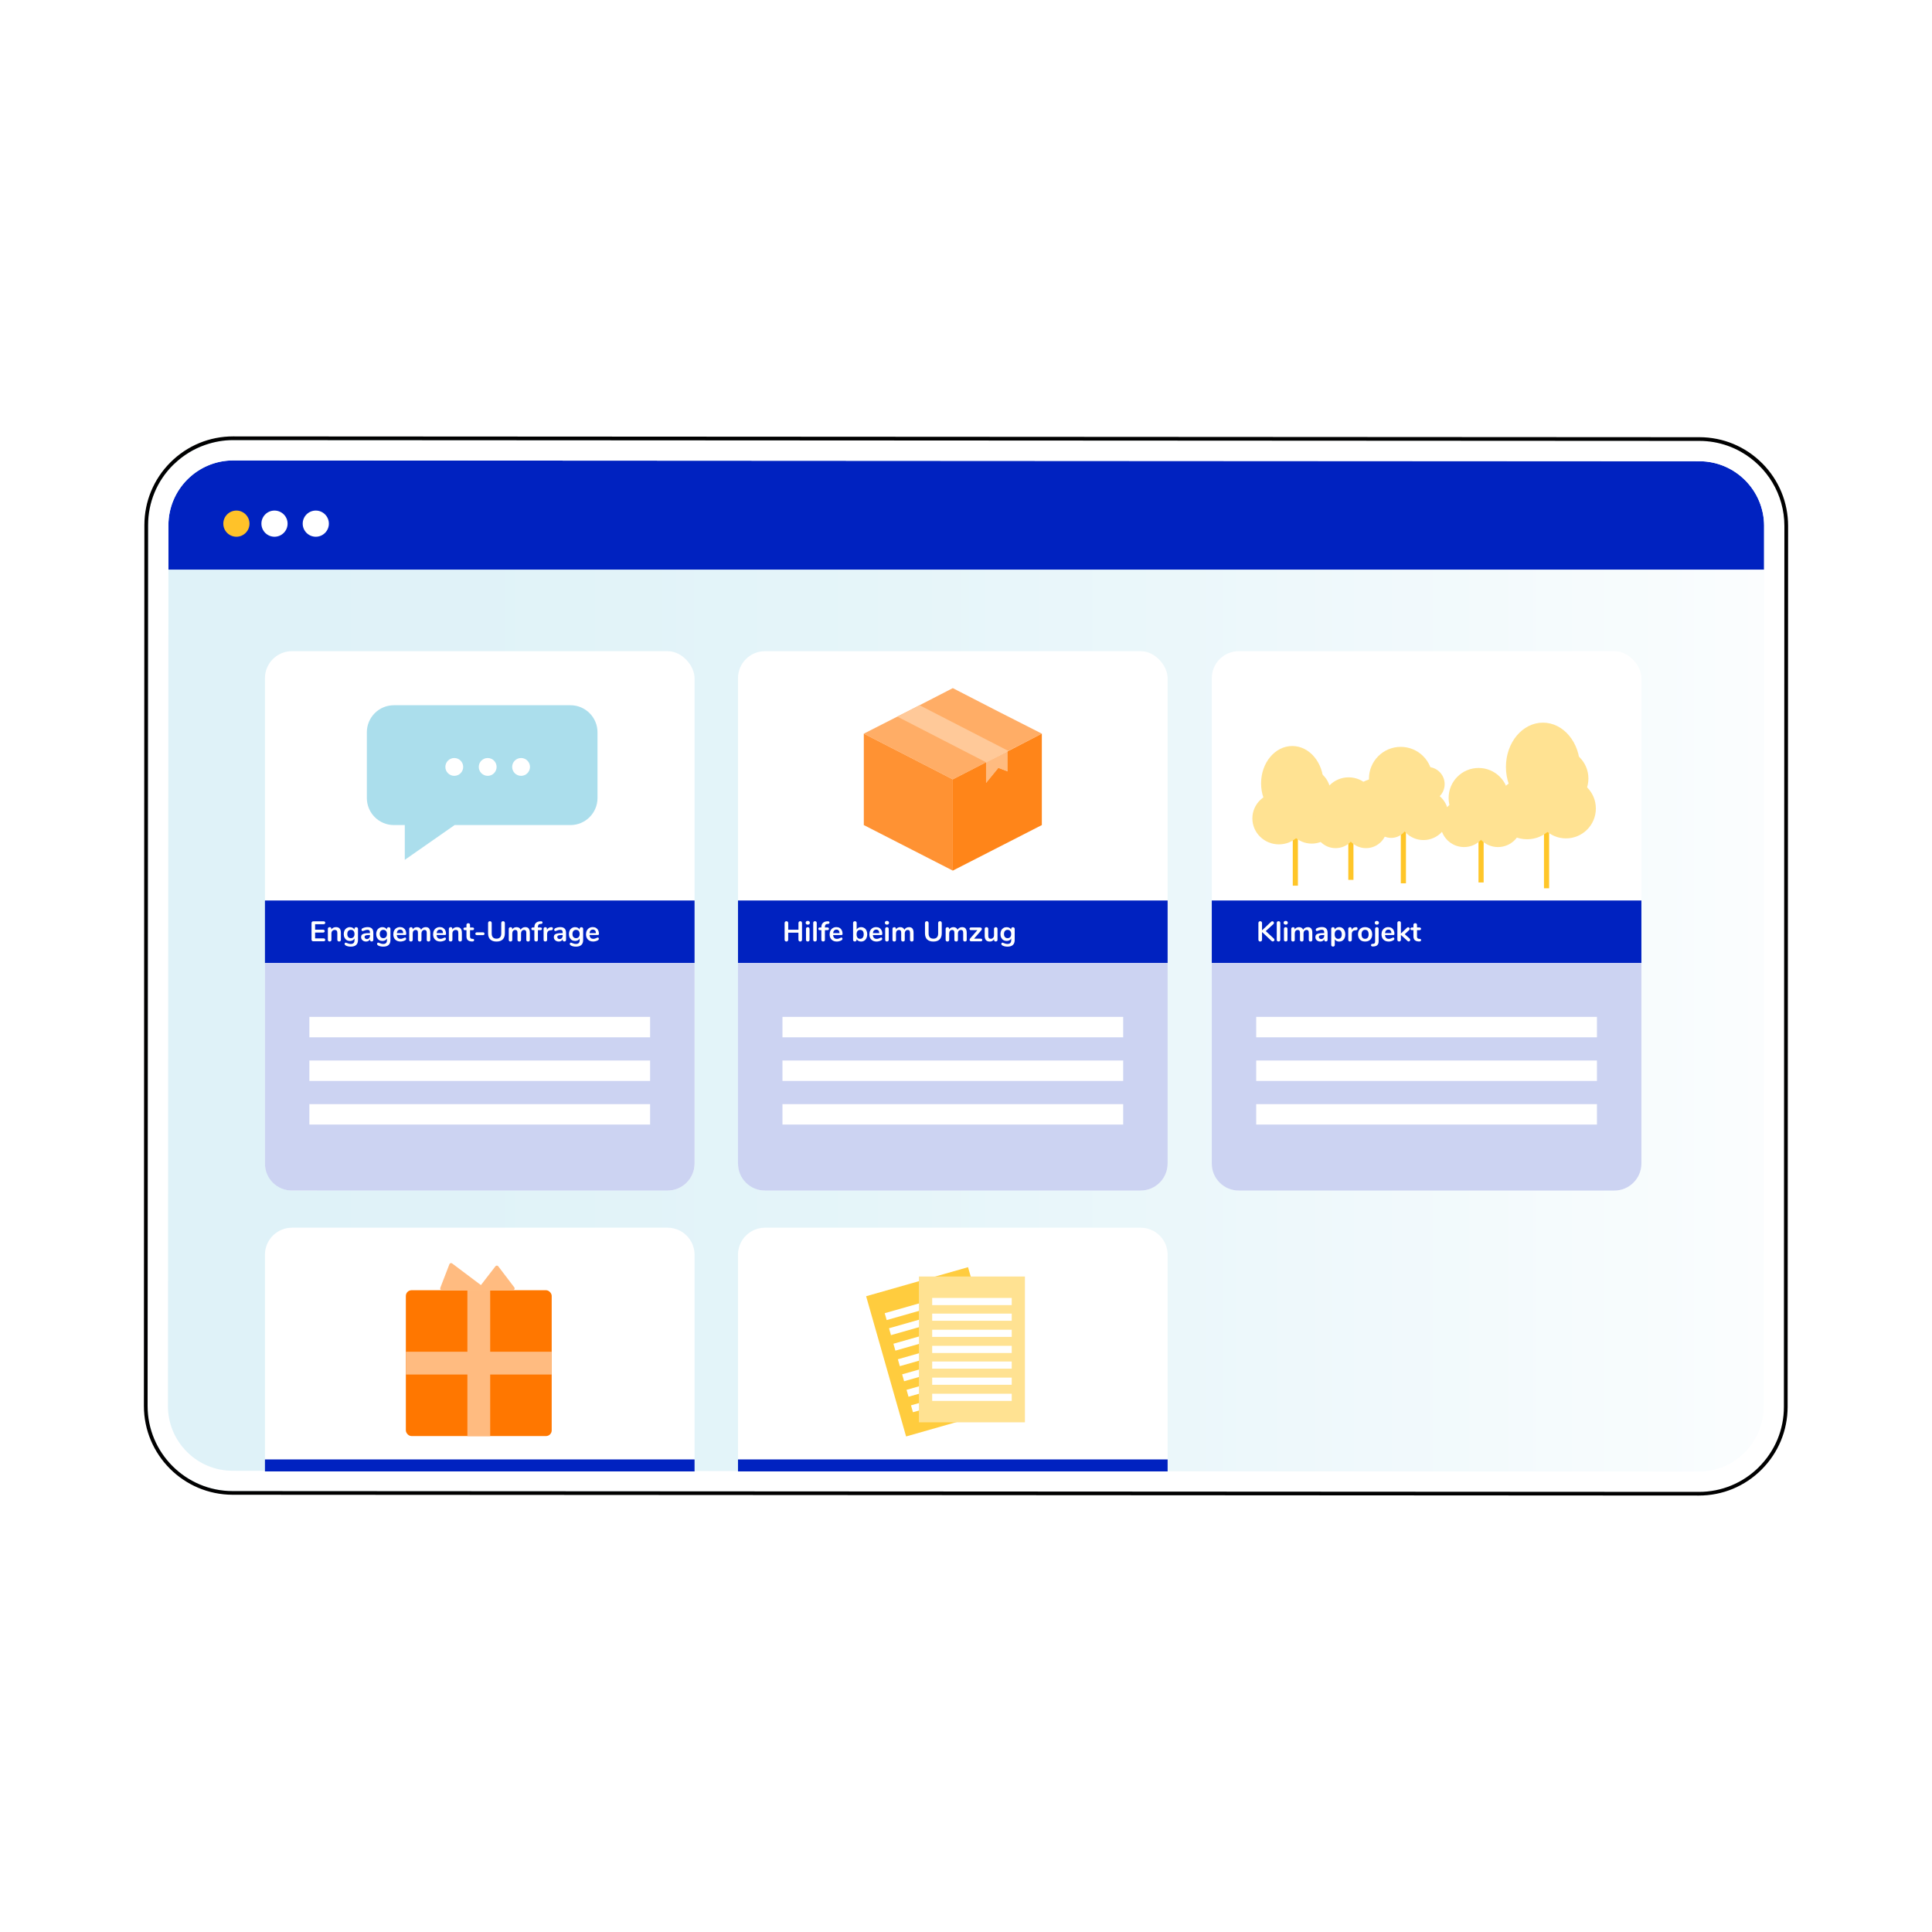 <?xml version="1.0" encoding="UTF-8"?>
<svg xmlns="http://www.w3.org/2000/svg" xmlns:xlink="http://www.w3.org/1999/xlink" id="Laag_1" viewBox="0 0 750 750">
  <defs>
    <style>.cls-1{fill:none;stroke:#ffc629;stroke-miterlimit:10;stroke-width:2px;}.cls-2{opacity:.35;}.cls-3,.cls-4,.cls-5,.cls-6,.cls-7,.cls-8,.cls-9,.cls-10,.cls-11,.cls-12,.cls-13,.cls-14,.cls-15,.cls-16,.cls-17,.cls-18{stroke-width:0px;}.cls-4{fill:url(#Naamloos_verloop_5);}.cls-5{filter:url(#drop-shadow-1);}.cls-5,.cls-14{fill:#fff;}.cls-6{fill:#ccd3f2;}.cls-7{fill:#abdeec;}.cls-8{fill:#ff9233;}.cls-9{fill:#f70;}.cls-10{fill:#ff8519;}.cls-11{fill:#ffc999;}.cls-12{fill:#ffad66;}.cls-13{fill:#ffe292;}.cls-15{fill:#ffc229;}.cls-16{fill:#ffbb80;}.cls-17{fill:#ffcc3e;}.cls-18{fill:#0022c0;}</style>
    <filter id="drop-shadow-1" filterUnits="userSpaceOnUse">
      <feOffset dx="2" dy="2"></feOffset>
      <feGaussianBlur result="blur" stdDeviation="5"></feGaussianBlur>
      <feFlood flood-color="#000" flood-opacity=".4"></feFlood>
      <feComposite in2="blur" operator="in"></feComposite>
      <feComposite in="SourceGraphic"></feComposite>
    </filter>
    <linearGradient id="Naamloos_verloop_5" x1="56.67" y1="375.01" x2="693.33" y2="375.01" gradientUnits="userSpaceOnUse">
      <stop offset="0" stop-color="#a2daea"></stop>
      <stop offset=".2" stop-color="#a6dbeb"></stop>
      <stop offset=".43" stop-color="#b4e1ee"></stop>
      <stop offset=".67" stop-color="#caeaf3"></stop>
      <stop offset=".92" stop-color="#eaf6fa"></stop>
      <stop offset="1" stop-color="#f6fbfd"></stop>
    </linearGradient>
  </defs>
  <path class="cls-5" d="m684.06,179.83c-6.51-6.51-15.16-10.1-24.36-10.11l-569.16-.31h-.02c-9.2,0-17.85,3.58-24.36,10.08-6.51,6.51-10.1,15.16-10.11,24.36l-.19,341.93c0,19,15.44,34.47,34.45,34.48l569.16.31h.02c9.2,0,17.85-3.58,24.35-10.08,6.51-6.51,10.1-15.16,10.11-24.36l.19-341.93c0-9.21-3.58-17.86-10.08-24.38Z"></path>
  <path class="cls-14" d="m72.54,563.58c4.75,4.75,11.06,7.37,17.77,7.37l569.16.31c13.87,0,25.15-11.27,25.15-25.13l.18-325.02H65.36l-.18,324.68c0,6.71,2.61,13.03,7.35,17.78Z"></path>
  <g class="cls-2">
    <rect class="cls-4" x="56.67" y="170.29" width="636.66" height="409.43" rx="33.75" ry="33.75"></rect>
  </g>
  <path class="cls-18" d="m684.82,204.2c0-13.86-11.26-25.15-25.13-25.15l-569.16-.31h-.01c-13.85,0-25.13,11.27-25.14,25.13v17.25s619.43,0,619.43,0v-16.91Z"></path>
  <path class="cls-14" d="m675.87,175.42c-1.67-.95-3.44-1.75-5.27-2.4-3.42-1.2-7.08-1.86-10.9-1.86l-569.16-.31h-.02c-3.73,0-7.35.65-10.78,1.83-4.49,1.55-8.63,4.06-12.14,7.45-.14.13-.29.25-.42.38-6.24,6.24-9.68,14.53-9.69,23.35l-.19,341.93c0,18.21,14.8,33.04,33.01,33.05l569.16.31h.02c8.81,0,17.1-3.43,23.34-9.66,6.24-6.24,9.68-14.53,9.69-23.35l.19-341.93c0-12.34-6.79-23.11-16.83-28.79Zm8.76,370.71c0,13.85-11.28,25.13-25.15,25.13l-569.16-.31c-6.72,0-13.03-2.62-17.77-7.37-4.75-4.75-7.36-11.07-7.35-17.78l.18-324.68v-17.25c.02-13.85,11.29-25.13,25.15-25.13h.01l569.16.31c13.86,0,25.13,11.29,25.13,25.15v16.91s-.19,325.02-.19,325.02Z"></path>
  <path class="cls-3" d="m684.06,179.83c-6.51-6.51-15.16-10.1-24.36-10.11l-569.16-.31h-.02c-9.2,0-17.85,3.58-24.36,10.08-6.51,6.51-10.1,15.16-10.11,24.36l-.19,341.93c0,19,15.44,34.47,34.45,34.48l569.16.31h.02c9.2,0,17.85-3.58,24.35-10.08,6.51-6.51,10.1-15.16,10.11-24.36l.19-341.93c0-9.21-3.58-17.86-10.08-24.38Zm-1.23,389.66c-6.24,6.23-14.52,9.66-23.34,9.66h-.02l-569.16-.31c-18.21-.01-33.02-14.84-33.01-33.05l.19-341.93c0-8.82,3.44-17.12,9.69-23.35.14-.14.29-.25.42-.38,3.51-3.39,7.64-5.9,12.14-7.45,3.43-1.18,7.05-1.83,10.78-1.83h.02l569.16.31c3.82,0,7.49.66,10.9,1.86,1.84.65,3.6,1.45,5.27,2.4,10.04,5.68,16.84,16.45,16.83,28.79l-.19,341.93c0,8.82-3.45,17.11-9.69,23.35Z"></path>
  <path class="cls-15" d="m96.85,203.28c0,2.81-2.28,5.08-5.08,5.08s-5.08-2.28-5.08-5.08,2.28-5.08,5.08-5.08,5.08,2.28,5.08,5.08Z"></path>
  <path class="cls-14" d="m122.59,198.2c-2.81,0-5.08,2.28-5.08,5.08s2.28,5.08,5.08,5.08,5.08-2.28,5.08-5.08-2.28-5.08-5.08-5.08Z"></path>
  <path class="cls-14" d="m106.56,198.2c-2.81,0-5.08,2.28-5.08,5.08s2.28,5.08,5.08,5.08,5.08-2.28,5.08-5.08-2.28-5.08-5.08-5.08Z"></path>
  <rect class="cls-14" x="470.41" y="252.78" width="166.78" height="209.39" rx="10.5" ry="10.5"></rect>
  <rect class="cls-14" x="286.49" y="252.78" width="166.78" height="209.39" rx="10.5" ry="10.5"></rect>
  <rect class="cls-14" x="102.85" y="252.78" width="166.78" height="209.39" rx="10.5" ry="10.5"></rect>
  <path class="cls-14" d="m296.99,476.59h145.78c5.8,0,10.5,4.7,10.5,10.5v84.1h-166.78v-84.1c0-5.8,4.7-10.5,10.5-10.5Z"></path>
  <path class="cls-14" d="m113.35,476.59h145.78c5.8,0,10.5,4.7,10.5,10.5v84.19H102.85v-84.19c0-5.8,4.7-10.5,10.5-10.5Z"></path>
  <rect class="cls-18" x="102.85" y="349.57" width="166.78" height="24.24"></rect>
  <rect class="cls-18" x="286.49" y="349.57" width="166.78" height="24.24"></rect>
  <rect class="cls-18" x="102.85" y="566.55" width="166.78" height="4.65"></rect>
  <rect class="cls-18" x="286.49" y="566.55" width="166.78" height="4.65"></rect>
  <rect class="cls-18" x="470.41" y="349.57" width="166.78" height="24.24"></rect>
  <path class="cls-6" d="m470.41,373.81h166.78v77.86c0,5.8-4.7,10.5-10.5,10.5h-145.78c-5.8,0-10.5-4.7-10.5-10.5v-77.86h0Z"></path>
  <path class="cls-6" d="m286.49,373.81h166.78v77.86c0,5.8-4.7,10.5-10.5,10.5h-145.78c-5.8,0-10.5-4.7-10.5-10.5v-77.86h0Z"></path>
  <path class="cls-6" d="m102.85,373.81h166.78v77.86c0,5.8-4.7,10.5-10.5,10.5H113.35c-5.8,0-10.5-4.7-10.5-10.5v-77.86h0Z"></path>
  <rect class="cls-9" x="157.55" y="500.86" width="56.62" height="56.62" rx="2.22" ry="2.22"></rect>
  <rect class="cls-16" x="181.44" y="500.86" width="8.85" height="56.62"></rect>
  <rect class="cls-16" x="181.44" y="500.86" width="8.85" height="56.62" transform="translate(-343.31 715.03) rotate(-90)"></rect>
  <path class="cls-16" d="m186.01,499.75l6.32-8.18c.28-.36.82-.36,1.09,0l6.22,8.18c.34.45.02,1.1-.55,1.1h-12.54c-.57,0-.89-.65-.54-1.11Z"></path>
  <path class="cls-16" d="m171.56,500.86l15.76.02c.66,0,.94-.84.41-1.23l-12.22-9.19c-.36-.27-.89-.12-1.05.3l-3.54,9.18c-.17.45.16.93.64.93Z"></path>
  <rect class="cls-14" x="120.1" y="394.75" width="132.27" height="7.93"></rect>
  <rect class="cls-14" x="120.1" y="411.69" width="132.27" height="7.93"></rect>
  <rect class="cls-14" x="120.1" y="428.62" width="132.27" height="7.93"></rect>
  <line class="cls-1" x1="574.95" y1="342.57" x2="574.95" y2="312.41"></line>
  <circle class="cls-13" cx="573.99" cy="309.76" r="11.64"></circle>
  <circle class="cls-13" cx="581.51" cy="319.68" r="9.15"></circle>
  <circle class="cls-13" cx="568.34" cy="319.68" r="9.15"></circle>
  <line class="cls-1" x1="524.41" y1="341.56" x2="524.41" y2="314.56"></line>
  <circle class="cls-13" cx="523.54" cy="312.18" r="10.42"></circle>
  <circle class="cls-13" cx="530.28" cy="321.06" r="8.19"></circle>
  <circle class="cls-13" cx="518.48" cy="321.06" r="8.19"></circle>
  <line class="cls-1" x1="544.79" y1="342.9" x2="544.79" y2="306.97"></line>
  <circle class="cls-13" cx="543.76" cy="302.26" r="12.33"></circle>
  <circle class="cls-13" cx="554.14" cy="304.4" r="6.67"></circle>
  <circle class="cls-13" cx="540.07" cy="318.6" r="6.67"></circle>
  <circle class="cls-13" cx="552.59" cy="316.42" r="9.69"></circle>
  <circle class="cls-13" cx="534.07" cy="311.93" r="9.69"></circle>
  <line class="cls-1" x1="502.85" y1="343.82" x2="502.85" y2="307.89"></line>
  <ellipse class="cls-13" cx="501.66" cy="304.1" rx="12.11" ry="14.5"></ellipse>
  <circle class="cls-13" cx="509.21" cy="317.71" r="9.78"></circle>
  <circle class="cls-13" cx="506.77" cy="307.89" r="9.78"></circle>
  <ellipse class="cls-13" cx="496.47" cy="317.71" rx="10.3" ry="10.07"></ellipse>
  <line class="cls-1" x1="600.37" y1="344.83" x2="600.37" y2="302.22"></line>
  <ellipse class="cls-13" cx="598.97" cy="297.72" rx="14.37" ry="17.19"></ellipse>
  <circle class="cls-13" cx="607.91" cy="313.86" r="11.6"></circle>
  <circle class="cls-13" cx="605.02" cy="302.22" r="11.6"></circle>
  <ellipse class="cls-13" cx="592.81" cy="313.86" rx="12.21" ry="11.94"></ellipse>
  <polygon class="cls-12" points="369.88 267.13 387.12 276 404.44 284.8 387.12 293.68 369.88 302.55 352.64 293.68 335.33 284.8 352.64 276 369.88 267.13"></polygon>
  <polygon class="cls-16" points="391.45 299.52 391.45 291.51 382.79 295.91 382.79 303.92 387.56 298.08 391.45 299.52"></polygon>
  <polygon class="cls-10" points="369.88 302.55 369.88 337.97 404.44 320.29 404.44 284.8 391.45 291.51 391.16 291.66 391.16 299.45 387.56 298.08 382.79 303.92 382.79 295.91 369.88 302.55"></polygon>
  <polygon class="cls-8" points="369.88 337.97 369.88 302.55 352.64 293.68 335.33 284.8 335.33 320.29 369.88 337.97"></polygon>
  <polygon class="cls-11" points="348.31 278.17 382.79 295.91 391.16 291.66 391.45 291.51 356.97 273.77 352.64 276 348.31 278.17"></polygon>
  <path class="cls-7" d="m221.46,273.77h-68.55c-5.8,0-10.5,4.7-10.5,10.5v25.52c0,5.8,4.7,10.5,10.5,10.5h4.23v13.5l19.34-13.5h44.97c5.8,0,10.5-4.7,10.5-10.5v-25.52c0-5.8-4.7-10.5-10.5-10.5Z"></path>
  <circle class="cls-14" cx="202.28" cy="297.72" r="3.46"></circle>
  <circle class="cls-14" cx="189.32" cy="297.72" r="3.46"></circle>
  <circle class="cls-14" cx="176.35" cy="297.72" r="3.46"></circle>
  <rect class="cls-17" x="343.22" y="496.44" width="41.14" height="56.6" transform="translate(-129.93 119.86) rotate(-15.91)"></rect>
  <rect class="cls-14" x="343.26" y="505.47" width="30.88" height="2.78" transform="translate(-125.23 117.77) rotate(-15.91)"></rect>
  <rect class="cls-14" x="344.93" y="511.32" width="30.88" height="2.78" transform="translate(-126.77 118.45) rotate(-15.91)"></rect>
  <rect class="cls-14" x="346.64" y="517.33" width="30.88" height="2.78" transform="translate(-128.35 119.15) rotate(-15.91)"></rect>
  <rect class="cls-14" x="348.36" y="523.35" width="30.88" height="2.78" transform="translate(-129.93 119.86) rotate(-15.91)"></rect>
  <rect class="cls-14" x="350.02" y="529.2" width="30.88" height="2.78" transform="translate(-131.47 120.54) rotate(-15.91)"></rect>
  <rect class="cls-14" x="351.74" y="535.22" width="30.88" height="2.78" transform="translate(-133.06 121.24) rotate(-15.91)"></rect>
  <rect class="cls-14" x="353.46" y="541.24" width="30.88" height="2.78" transform="translate(-134.64 121.94) rotate(-15.91)"></rect>
  <rect class="cls-13" x="356.73" y="495.54" width="41.14" height="56.6"></rect>
  <rect class="cls-14" x="361.87" y="503.86" width="30.88" height="2.78"></rect>
  <rect class="cls-14" x="361.87" y="509.94" width="30.88" height="2.78"></rect>
  <rect class="cls-14" x="361.87" y="516.2" width="30.88" height="2.78"></rect>
  <rect class="cls-14" x="361.87" y="522.45" width="30.88" height="2.78"></rect>
  <rect class="cls-14" x="361.87" y="528.54" width="30.88" height="2.78"></rect>
  <rect class="cls-14" x="361.87" y="534.79" width="30.88" height="2.78"></rect>
  <rect class="cls-14" x="361.87" y="541.05" width="30.88" height="2.78"></rect>
  <rect class="cls-14" x="303.75" y="394.75" width="132.27" height="7.93"></rect>
  <rect class="cls-14" x="303.75" y="411.69" width="132.27" height="7.93"></rect>
  <rect class="cls-14" x="303.75" y="428.62" width="132.27" height="7.93"></rect>
  <rect class="cls-14" x="487.66" y="394.75" width="132.27" height="7.93"></rect>
  <rect class="cls-14" x="487.66" y="411.69" width="132.27" height="7.93"></rect>
  <rect class="cls-14" x="487.66" y="428.62" width="132.27" height="7.93"></rect>
  <path class="cls-14" d="m121.12,365.25c-.12-.12-.18-.28-.18-.5v-6.41c0-.21.06-.38.18-.5.12-.12.29-.18.5-.18h3.97c.21,0,.38.05.49.14.12.1.18.23.18.41s-.06.32-.18.42c-.12.1-.28.15-.49.15h-3.27v2.13h3.05c.21,0,.38.05.49.14.12.1.18.24.18.42s-.06.31-.18.41c-.12.1-.28.14-.49.14h-3.05v2.27h3.27c.21,0,.38.05.49.15s.18.24.18.42-.06.31-.18.41c-.12.1-.28.14-.49.14h-3.97c-.21,0-.38-.06-.5-.18Z"></path>
  <path class="cls-14" d="m131.86,360.46c.32.37.47.92.47,1.66v2.71c0,.21-.06.37-.18.48s-.29.18-.5.18-.38-.06-.51-.18c-.12-.12-.19-.28-.19-.48v-2.63c0-.42-.08-.72-.24-.91-.16-.19-.41-.29-.74-.29-.4,0-.71.12-.95.37-.24.25-.36.58-.36,1v2.45c0,.21-.06.37-.19.48-.12.12-.29.18-.51.18s-.38-.06-.5-.18-.18-.28-.18-.48v-4.26c0-.19.06-.34.19-.46.12-.12.29-.18.51-.18.19,0,.35.06.47.17.12.11.18.26.18.45v.3c.18-.3.43-.53.74-.69.31-.16.66-.24,1.04-.24.65,0,1.13.18,1.44.55Z"></path>
  <path class="cls-14" d="m138.78,360.11c.12.12.19.28.19.47v4.34c0,.84-.24,1.48-.7,1.91-.47.43-1.16.65-2.08.65-.8,0-1.47-.15-2-.45-.27-.16-.41-.36-.41-.58,0-.16.04-.29.12-.38.08-.1.18-.14.3-.14.07,0,.15.02.24.05s.19.07.3.12c.26.11.5.2.71.25s.45.09.72.09c.96,0,1.44-.47,1.44-1.41v-.7c-.16.3-.4.53-.7.7-.31.17-.66.25-1.06.25-.47,0-.89-.11-1.25-.33-.36-.22-.65-.54-.85-.94-.21-.4-.31-.87-.31-1.4s.1-1,.3-1.4c.2-.41.49-.72.85-.95.37-.22.78-.34,1.25-.34.4,0,.75.08,1.06.25.31.17.54.4.7.7v-.29c0-.19.06-.34.19-.46.12-.12.29-.18.49-.18s.37.06.5.18Zm-1.54,3.66c.25-.29.37-.68.37-1.18s-.12-.9-.37-1.19c-.25-.29-.59-.43-1.03-.43s-.77.14-1.02.43c-.25.29-.37.68-.37,1.19s.12.89.37,1.18.59.43,1.02.43.78-.14,1.03-.43Z"></path>
  <path class="cls-14" d="m144.39,360.47c.36.37.54.93.54,1.69v2.68c0,.2-.06.35-.18.47-.12.11-.28.17-.48.17-.19,0-.35-.06-.47-.18s-.18-.27-.18-.46v-.24c-.12.29-.32.51-.59.67s-.58.24-.93.24-.69-.07-.98-.22c-.29-.15-.52-.35-.69-.61s-.25-.54-.25-.86c0-.4.1-.71.3-.93.2-.23.53-.39.98-.5s1.08-.15,1.88-.15h.28v-.25c0-.36-.08-.62-.23-.79-.15-.17-.4-.25-.75-.25-.21,0-.43.03-.65.09-.22.06-.48.15-.78.27-.19.1-.33.14-.42.14-.13,0-.24-.05-.32-.14-.08-.09-.13-.22-.13-.37,0-.12.03-.23.09-.32s.17-.18.31-.26c.26-.14.56-.25.92-.33.36-.08.71-.12,1.05-.12.75,0,1.3.19,1.67.56Zm-1.11,3.69c.23-.25.35-.56.35-.95v-.23h-.2c-.49,0-.87.02-1.14.07-.27.04-.47.12-.58.23-.12.11-.18.26-.18.45,0,.23.08.43.25.58s.37.23.61.23c.37,0,.67-.12.9-.37Z"></path>
  <path class="cls-14" d="m151.38,360.11c.12.12.19.28.19.47v4.34c0,.84-.24,1.48-.7,1.91-.47.43-1.16.65-2.08.65-.8,0-1.47-.15-2-.45-.27-.16-.41-.36-.41-.58,0-.16.04-.29.12-.38.08-.1.18-.14.3-.14.07,0,.15.02.24.05s.19.07.3.12c.26.11.5.2.71.25s.45.09.72.09c.96,0,1.44-.47,1.44-1.41v-.7c-.16.3-.4.53-.7.7-.31.17-.66.25-1.06.25-.47,0-.89-.11-1.25-.33-.36-.22-.65-.54-.85-.94-.21-.4-.31-.87-.31-1.4s.1-1,.3-1.4c.2-.41.49-.72.85-.95.37-.22.78-.34,1.25-.34.4,0,.75.08,1.06.25.31.17.54.4.7.7v-.29c0-.19.06-.34.19-.46.12-.12.29-.18.49-.18s.37.06.5.18Zm-1.54,3.66c.25-.29.37-.68.37-1.18s-.12-.9-.37-1.19c-.25-.29-.59-.43-1.03-.43s-.77.14-1.02.43c-.25.29-.37.68-.37,1.19s.12.89.37,1.18.59.43,1.02.43.78-.14,1.03-.43Z"></path>
  <path class="cls-14" d="m157.54,364.09c.08.09.12.22.12.38,0,.23-.14.42-.41.57-.25.14-.53.25-.85.33-.32.08-.62.13-.9.13-.87,0-1.55-.25-2.06-.75s-.76-1.18-.76-2.05c0-.55.11-1.04.33-1.46.22-.43.53-.76.93-.99.4-.23.85-.35,1.36-.35s.91.11,1.26.32.64.51.84.9c.2.39.3.85.3,1.38,0,.32-.14.47-.42.47h-3.24c.04.51.19.88.43,1.12.24.24.59.36,1.06.36.23,0,.44-.03.62-.09.18-.06.38-.14.61-.24.22-.12.38-.18.48-.18.12,0,.23.05.3.14Zm-3.1-2.86c-.22.24-.36.57-.4,1.01h2.49c-.01-.45-.12-.79-.33-1.02-.21-.23-.49-.35-.86-.35s-.67.12-.9.35Z"></path>
  <path class="cls-14" d="m166.56,360.44c.31.35.47.91.47,1.69v2.71c0,.21-.06.38-.19.49-.13.11-.29.17-.5.17s-.36-.06-.49-.17c-.13-.11-.19-.28-.19-.49v-2.71c0-.4-.07-.69-.21-.86-.14-.17-.36-.26-.65-.26-.36,0-.65.12-.86.37-.21.25-.32.58-.32,1.01v2.45c0,.21-.06.38-.19.49-.13.11-.29.17-.49.17s-.36-.06-.5-.17c-.13-.11-.2-.28-.2-.49v-2.71c0-.4-.07-.69-.21-.86-.14-.17-.36-.26-.65-.26-.36,0-.64.12-.85.37s-.31.58-.31,1.01v2.45c0,.21-.07.38-.2.49-.13.11-.3.17-.49.17s-.36-.06-.49-.17c-.13-.11-.19-.28-.19-.49v-4.26c0-.21.07-.36.2-.47s.3-.17.5-.17.35.05.47.16c.12.11.18.26.18.46v.26c.17-.29.39-.52.68-.67s.61-.23.97-.23c.81,0,1.35.34,1.62,1.01.16-.31.4-.55.71-.74s.67-.28,1.07-.28c.59,0,1.04.17,1.35.52Z"></path>
  <path class="cls-14" d="m172.99,364.09c.08.09.12.22.12.38,0,.23-.14.42-.41.57-.25.14-.53.25-.85.33-.32.08-.62.13-.9.13-.87,0-1.55-.25-2.06-.75s-.76-1.18-.76-2.05c0-.55.11-1.04.33-1.46.22-.43.53-.76.93-.99.4-.23.85-.35,1.36-.35s.91.11,1.26.32.64.51.84.9c.2.39.3.85.3,1.38,0,.32-.14.47-.42.47h-3.24c.04.51.19.88.43,1.12.24.24.59.36,1.06.36.23,0,.44-.03.62-.09.18-.06.38-.14.61-.24.22-.12.38-.18.48-.18.12,0,.23.05.3.14Zm-3.1-2.86c-.22.24-.36.57-.4,1.01h2.49c-.01-.45-.12-.79-.33-1.02-.21-.23-.49-.35-.86-.35s-.67.12-.9.35Z"></path>
  <path class="cls-14" d="m178.83,360.46c.32.37.47.92.47,1.66v2.71c0,.21-.06.37-.18.48s-.29.18-.5.18-.38-.06-.51-.18c-.12-.12-.19-.28-.19-.48v-2.63c0-.42-.08-.72-.24-.91-.16-.19-.41-.29-.74-.29-.4,0-.71.12-.95.37-.24.25-.36.58-.36,1v2.45c0,.21-.06.37-.19.48-.12.12-.29.18-.51.18s-.38-.06-.5-.18-.18-.28-.18-.48v-4.26c0-.19.06-.34.19-.46.12-.12.29-.18.51-.18.19,0,.35.06.47.17.12.11.18.26.18.45v.3c.18-.3.43-.53.74-.69.31-.16.66-.24,1.04-.24.65,0,1.13.18,1.44.55Z"></path>
  <path class="cls-14" d="m184.05,364.96c0,.18-.07.31-.21.4-.14.09-.35.13-.61.12l-.3-.02c-1.23-.09-1.85-.75-1.85-1.98v-2.4h-.55c-.2,0-.35-.04-.46-.13-.11-.09-.16-.22-.16-.38s.05-.3.16-.38c.11-.09.26-.13.46-.13h.55v-1.01c0-.2.06-.36.19-.47.12-.12.29-.18.51-.18s.37.06.5.18c.12.12.19.28.19.47v1.01h.94c.2,0,.35.04.46.13s.16.22.16.38-.05.3-.16.38-.26.13-.46.13h-.94v2.5c0,.54.25.83.75.87l.3.02c.37.02.55.19.55.5Z"></path>
  <path class="cls-14" d="m184.69,362.88c-.11-.1-.16-.23-.16-.4s.05-.3.16-.4c.11-.1.27-.15.48-.15h2.27c.21,0,.37.05.48.15.11.1.16.23.16.4s-.05.3-.16.4c-.11.09-.27.14-.48.14h-2.27c-.21,0-.37-.05-.48-.14Z"></path>
  <path class="cls-14" d="m190.31,364.7c-.55-.55-.83-1.35-.83-2.41v-3.97c0-.21.06-.38.19-.51.12-.13.29-.19.51-.19s.38.06.51.19c.12.13.19.3.19.51v4.05c0,.67.16,1.17.47,1.51.31.34.78.51,1.39.51s1.06-.17,1.38-.52.47-.85.47-1.51v-4.05c0-.21.06-.38.19-.51.12-.13.29-.19.51-.19s.38.06.51.19c.12.13.19.3.19.51v3.97c0,1.05-.28,1.85-.83,2.4s-1.35.83-2.41.83-1.87-.27-2.42-.83Z"></path>
  <path class="cls-14" d="m205.21,360.44c.31.35.47.91.47,1.69v2.71c0,.21-.06.38-.19.49-.13.11-.29.17-.5.17s-.36-.06-.49-.17c-.13-.11-.19-.28-.19-.49v-2.71c0-.4-.07-.69-.21-.86-.14-.17-.36-.26-.65-.26-.36,0-.65.12-.86.37-.21.25-.32.58-.32,1.01v2.45c0,.21-.06.38-.19.49-.13.11-.29.17-.49.17s-.36-.06-.5-.17c-.13-.11-.2-.28-.2-.49v-2.71c0-.4-.07-.69-.21-.86-.14-.17-.36-.26-.65-.26-.36,0-.64.12-.85.37s-.31.58-.31,1.01v2.45c0,.21-.07.38-.2.49-.13.11-.3.17-.49.17s-.36-.06-.49-.17c-.13-.11-.19-.28-.19-.49v-4.26c0-.21.07-.36.2-.47s.3-.17.5-.17.35.05.47.16c.12.11.18.26.18.46v.26c.17-.29.39-.52.68-.67s.61-.23.97-.23c.81,0,1.35.34,1.62,1.01.16-.31.4-.55.71-.74s.67-.28,1.07-.28c.59,0,1.04.17,1.35.52Z"></path>
  <path class="cls-14" d="m209.05,359c-.15.18-.23.45-.23.79v.25h.94c.41,0,.62.17.62.52s-.21.52-.62.52h-.94v3.75c0,.21-.06.37-.19.48s-.29.17-.49.17-.36-.05-.5-.17-.2-.27-.2-.48v-3.75h-.55c-.41,0-.62-.17-.62-.52s.21-.52.62-.52h.55v-.08c0-.69.18-1.23.54-1.62.36-.39.87-.61,1.53-.67l.29-.02c.29-.02.5,0,.62.09.12.08.18.21.18.39,0,.32-.18.49-.54.53l-.29.02c-.34.02-.58.12-.74.31Z"></path>
  <path class="cls-14" d="m214.46,360.06c.11.1.17.24.17.43s-.05.34-.14.44c-.1.09-.27.16-.52.19l-.33.03c-.43.04-.75.19-.95.44-.2.25-.3.56-.3.93v2.31c0,.21-.07.38-.2.49-.13.11-.3.17-.49.17s-.36-.06-.49-.17c-.13-.11-.19-.28-.19-.49v-4.26c0-.21.06-.36.19-.47.13-.11.29-.17.48-.17s.34.05.46.16c.12.11.18.26.18.46v.44c.14-.32.35-.57.62-.75.28-.18.58-.27.92-.3h.15c.19-.03.34.01.45.11Z"></path>
  <path class="cls-14" d="m219.2,360.47c.36.37.54.93.54,1.69v2.68c0,.2-.06.35-.18.47-.12.11-.28.17-.48.17-.19,0-.35-.06-.47-.18s-.18-.27-.18-.46v-.24c-.12.29-.32.51-.59.67s-.58.24-.93.24-.69-.07-.98-.22c-.29-.15-.52-.35-.69-.61s-.25-.54-.25-.86c0-.4.1-.71.3-.93.2-.23.53-.39.98-.5s1.08-.15,1.88-.15h.28v-.25c0-.36-.08-.62-.23-.79-.15-.17-.4-.25-.75-.25-.21,0-.43.03-.65.09-.22.06-.48.15-.78.27-.19.1-.33.14-.42.14-.13,0-.24-.05-.32-.14-.08-.09-.13-.22-.13-.37,0-.12.03-.23.09-.32s.17-.18.31-.26c.26-.14.56-.25.92-.33.36-.08.71-.12,1.05-.12.75,0,1.3.19,1.67.56Zm-1.11,3.69c.23-.25.35-.56.35-.95v-.23h-.2c-.49,0-.87.02-1.14.07-.27.04-.47.12-.58.23-.12.11-.18.26-.18.45,0,.23.08.43.25.58s.37.23.61.23c.37,0,.67-.12.9-.37Z"></path>
  <path class="cls-14" d="m226.19,360.11c.12.12.19.28.19.47v4.34c0,.84-.24,1.48-.7,1.91-.47.43-1.16.65-2.08.65-.8,0-1.47-.15-2-.45-.27-.16-.41-.36-.41-.58,0-.16.04-.29.12-.38.08-.1.18-.14.3-.14.07,0,.15.02.24.05s.19.07.3.12c.26.11.5.2.71.25s.45.09.72.09c.96,0,1.44-.47,1.44-1.41v-.7c-.16.3-.4.53-.7.7-.31.17-.66.25-1.06.25-.47,0-.89-.11-1.25-.33-.36-.22-.65-.54-.85-.94-.21-.4-.31-.87-.31-1.4s.1-1,.3-1.4c.2-.41.49-.72.85-.95.37-.22.78-.34,1.25-.34.4,0,.75.08,1.06.25.31.17.54.4.7.7v-.29c0-.19.06-.34.19-.46.12-.12.29-.18.49-.18s.37.06.5.18Zm-1.54,3.66c.25-.29.37-.68.37-1.18s-.12-.9-.37-1.19c-.25-.29-.59-.43-1.03-.43s-.77.14-1.02.43c-.25.29-.37.68-.37,1.19s.12.89.37,1.18.59.43,1.02.43.78-.14,1.03-.43Z"></path>
  <path class="cls-14" d="m232.35,364.09c.08.09.12.22.12.38,0,.23-.14.42-.41.57-.25.14-.53.25-.85.33-.32.08-.62.13-.9.13-.87,0-1.55-.25-2.06-.75s-.76-1.18-.76-2.05c0-.55.11-1.04.33-1.46.22-.43.53-.76.93-.99.4-.23.85-.35,1.36-.35s.91.11,1.26.32.64.51.84.9c.2.39.3.85.3,1.38,0,.32-.14.47-.42.47h-3.24c.04.51.19.88.43,1.12.24.24.59.36,1.06.36.23,0,.44-.03.62-.09.18-.06.38-.14.61-.24.22-.12.38-.18.48-.18.12,0,.23.05.3.14Zm-3.1-2.86c-.22.24-.36.57-.4,1.01h2.49c-.01-.45-.12-.79-.33-1.02-.21-.23-.49-.35-.86-.35s-.67.12-.9.35Z"></path>
  <path class="cls-14" d="m311.15,357.81c.12.13.19.3.19.51v6.46c0,.21-.06.39-.19.52s-.29.2-.5.2-.38-.07-.51-.2c-.12-.13-.19-.3-.19-.52v-2.72h-3.97v2.72c0,.21-.06.39-.19.52-.13.13-.3.2-.51.2s-.37-.07-.5-.2-.19-.3-.19-.52v-6.46c0-.21.06-.38.19-.51.12-.13.29-.19.51-.19s.38.06.51.19c.13.13.19.3.19.51v2.6h3.97v-2.6c0-.21.06-.38.19-.51.12-.13.29-.19.51-.19s.38.06.51.19Z"></path>
  <path class="cls-14" d="m312.98,358.75c-.15-.13-.22-.31-.22-.53s.07-.4.22-.53c.15-.13.34-.2.59-.2s.44.07.59.2c.15.13.23.31.23.53s-.07.4-.22.53c-.15.14-.34.2-.59.2s-.45-.07-.59-.2Zm.1,6.57c-.13-.11-.19-.28-.19-.49v-4.25c0-.21.06-.37.19-.48.13-.11.29-.17.49-.17s.36.06.49.17c.13.11.2.27.2.48v4.25c0,.21-.07.38-.2.49-.13.11-.3.17-.49.17s-.36-.06-.49-.17Z"></path>
  <path class="cls-14" d="m315.88,365.32c-.13-.11-.19-.28-.19-.49v-6.57c0-.21.06-.37.19-.48.13-.11.29-.17.49-.17s.36.05.49.17c.13.11.2.27.2.48v6.57c0,.21-.07.38-.2.49-.13.11-.3.17-.49.17s-.36-.06-.49-.17Z"></path>
  <path class="cls-14" d="m320.46,359c-.15.18-.23.45-.23.79v.25h.94c.41,0,.62.17.62.52s-.21.52-.62.52h-.94v3.75c0,.21-.06.37-.19.48-.13.11-.29.17-.49.17s-.36-.05-.5-.17c-.13-.11-.2-.27-.2-.48v-3.75h-.55c-.41,0-.62-.17-.62-.52s.21-.52.62-.52h.55v-.08c0-.69.18-1.23.54-1.62.36-.39.87-.61,1.53-.67l.29-.02c.29-.02.5,0,.62.09.12.08.18.21.18.39,0,.32-.18.49-.54.53l-.29.02c-.34.02-.58.12-.74.31Z"></path>
  <path class="cls-14" d="m326.92,364.09c.08.1.12.22.12.38,0,.23-.14.42-.41.57-.25.14-.53.25-.85.34-.32.08-.62.13-.9.13-.87,0-1.55-.25-2.06-.75-.51-.5-.76-1.18-.76-2.05,0-.55.11-1.04.33-1.46.22-.42.53-.75.93-.99.4-.23.85-.35,1.36-.35s.91.11,1.26.32c.36.21.64.51.84.9.2.39.3.85.3,1.38,0,.32-.14.47-.42.47h-3.24c.04.51.19.88.43,1.12s.59.36,1.06.36c.23,0,.44-.03.62-.09.18-.06.38-.14.61-.24.22-.12.38-.18.48-.18.12,0,.23.05.3.14Zm-3.1-2.86c-.22.24-.36.57-.4,1.01h2.49c-.01-.45-.12-.79-.33-1.02-.21-.23-.49-.35-.86-.35s-.67.12-.9.35Z"></path>
  <path class="cls-14" d="m335.52,360.25c.36.23.64.55.84.97.2.42.3.91.3,1.46s-.1,1.05-.3,1.48c-.2.43-.48.76-.85,1-.36.23-.78.35-1.24.35-.39,0-.74-.08-1.04-.25-.3-.17-.54-.4-.7-.7v.28c0,.2-.06.36-.19.47s-.29.18-.5.18-.37-.06-.49-.18-.18-.28-.18-.47v-6.58c0-.19.06-.34.19-.46.13-.12.29-.18.5-.18s.37.05.5.17c.12.11.19.26.19.45v2.6c.16-.29.39-.52.69-.68s.64-.24,1.02-.24c.47,0,.88.11,1.24.34Zm-.59,3.73c.24-.31.36-.74.36-1.3s-.12-.97-.36-1.26c-.24-.29-.58-.44-1.02-.44s-.78.15-1.02.45c-.24.3-.36.72-.36,1.28s.12.99.36,1.29.58.45,1.02.45.77-.15,1.01-.46Z"></path>
  <path class="cls-14" d="m342.35,364.09c.08.1.12.22.12.38,0,.23-.14.42-.41.57-.25.14-.53.25-.85.34-.32.08-.62.13-.9.13-.87,0-1.55-.25-2.06-.75-.51-.5-.76-1.18-.76-2.05,0-.55.11-1.04.33-1.46.22-.42.53-.75.93-.99.4-.23.85-.35,1.36-.35s.91.11,1.26.32c.36.21.64.51.84.9.2.39.3.85.3,1.38,0,.32-.14.47-.42.47h-3.24c.04.51.19.88.43,1.12s.59.36,1.06.36c.23,0,.44-.03.62-.09.18-.06.38-.14.61-.24.22-.12.38-.18.48-.18.12,0,.23.05.3.14Zm-3.1-2.86c-.22.24-.36.57-.4,1.01h2.49c-.01-.45-.12-.79-.33-1.02-.21-.23-.49-.35-.86-.35s-.67.12-.9.35Z"></path>
  <path class="cls-14" d="m343.72,358.75c-.15-.13-.22-.31-.22-.53s.07-.4.22-.53c.15-.13.34-.2.59-.2s.44.07.59.2c.15.13.23.31.23.53s-.07.4-.22.53c-.15.14-.34.2-.59.2s-.45-.07-.59-.2Zm.1,6.57c-.13-.11-.19-.28-.19-.49v-4.25c0-.21.06-.37.19-.48.13-.11.29-.17.49-.17s.36.06.49.17c.13.11.2.27.2.48v4.25c0,.21-.07.38-.2.49-.13.11-.3.17-.49.17s-.36-.06-.49-.17Z"></path>
  <path class="cls-14" d="m354.17,360.44c.31.35.47.91.47,1.69v2.71c0,.21-.06.38-.19.49s-.29.17-.5.17-.36-.06-.49-.17c-.13-.11-.19-.28-.19-.49v-2.71c0-.4-.07-.69-.21-.86-.14-.17-.36-.26-.65-.26-.36,0-.65.12-.86.37-.21.25-.32.58-.32,1.01v2.45c0,.21-.06.38-.19.49-.13.11-.29.17-.49.17s-.36-.06-.5-.17-.2-.28-.2-.49v-2.71c0-.4-.07-.69-.21-.86-.14-.17-.36-.26-.65-.26-.36,0-.64.12-.85.37-.21.25-.31.58-.31,1.01v2.45c0,.21-.07.38-.2.49-.13.11-.3.17-.49.17s-.36-.06-.49-.17c-.13-.11-.19-.28-.19-.49v-4.26c0-.21.07-.36.2-.47.13-.11.3-.17.5-.17s.35.05.47.16c.12.11.18.26.18.46v.26c.17-.29.39-.52.68-.67.28-.15.61-.23.97-.23.81,0,1.35.34,1.62,1.01.16-.31.4-.55.71-.74.32-.18.67-.27,1.07-.27.59,0,1.04.17,1.35.52Z"></path>
  <path class="cls-14" d="m359.91,364.7c-.55-.55-.83-1.35-.83-2.41v-3.97c0-.21.06-.38.19-.51.12-.13.29-.19.51-.19s.38.06.51.19c.12.13.19.3.19.51v4.05c0,.67.16,1.17.47,1.51.31.34.78.51,1.39.51s1.06-.17,1.38-.52.47-.85.47-1.51v-4.05c0-.21.06-.38.19-.51.12-.13.29-.19.51-.19s.38.06.51.19c.12.13.19.3.19.51v3.97c0,1.05-.28,1.85-.83,2.4s-1.35.83-2.41.83-1.87-.27-2.42-.82Z"></path>
  <path class="cls-14" d="m374.81,360.44c.31.35.47.91.47,1.69v2.71c0,.21-.06.38-.19.49s-.29.17-.5.17-.36-.06-.49-.17c-.13-.11-.19-.28-.19-.49v-2.71c0-.4-.07-.69-.21-.86-.14-.17-.36-.26-.65-.26-.36,0-.65.12-.86.37-.21.25-.32.58-.32,1.01v2.45c0,.21-.06.38-.19.49-.13.11-.29.17-.49.17s-.36-.06-.5-.17-.2-.28-.2-.49v-2.71c0-.4-.07-.69-.21-.86-.14-.17-.36-.26-.65-.26-.36,0-.64.12-.85.37-.21.25-.31.58-.31,1.01v2.45c0,.21-.07.38-.2.49-.13.11-.3.17-.49.17s-.36-.06-.49-.17c-.13-.11-.19-.28-.19-.49v-4.26c0-.21.07-.36.2-.47.13-.11.3-.17.5-.17s.35.05.47.16c.12.11.18.26.18.46v.26c.17-.29.39-.52.68-.67.28-.15.61-.23.97-.23.81,0,1.35.34,1.62,1.01.16-.31.4-.55.71-.74.32-.18.67-.27,1.07-.27.59,0,1.04.17,1.35.52Z"></path>
  <path class="cls-14" d="m381.3,364.91c0,.16-.05.29-.15.38s-.26.14-.46.14h-3.67c-.18,0-.33-.06-.45-.18s-.18-.26-.18-.42.07-.33.2-.48l2.83-3.27h-2.45c-.21,0-.36-.04-.46-.13-.1-.09-.15-.22-.15-.39s.05-.3.15-.38c.1-.09.26-.13.46-.13h3.55c.19,0,.34.06.46.17s.17.26.17.42-.06.34-.19.48l-2.84,3.27h2.57c.41,0,.62.17.62.52Z"></path>
  <path class="cls-14" d="m387.04,360.11c.12.12.19.28.19.47v4.27c0,.19-.06.34-.19.46-.13.12-.3.18-.5.18s-.36-.06-.47-.17c-.12-.11-.18-.26-.18-.45v-.28c-.17.29-.4.52-.68.68s-.61.24-.97.24c-1.32,0-1.98-.74-1.98-2.22v-2.71c0-.2.06-.36.19-.47.12-.12.29-.18.5-.18s.38.06.51.18c.12.12.19.28.19.47v2.72c0,.38.08.66.23.85.15.18.4.28.73.28.38,0,.69-.13.92-.38.23-.25.35-.59.35-1.01v-2.45c0-.2.06-.36.19-.47.12-.12.29-.18.5-.18s.38.06.51.18Z"></path>
  <path class="cls-14" d="m393.71,360.11c.12.12.19.28.19.47v4.34c0,.84-.24,1.48-.7,1.91-.47.43-1.16.65-2.08.65-.8,0-1.47-.15-2-.45-.27-.16-.41-.36-.41-.58,0-.16.04-.29.12-.38.08-.1.18-.14.3-.14.07,0,.15.02.24.05s.19.07.3.12c.26.11.5.19.71.25s.45.09.72.09c.96,0,1.44-.47,1.44-1.41v-.7c-.16.3-.4.53-.7.7-.31.17-.66.25-1.06.25-.47,0-.89-.11-1.25-.33-.36-.22-.65-.54-.85-.94-.21-.4-.31-.87-.31-1.4s.1-1,.3-1.4c.2-.41.49-.72.85-.95.37-.22.78-.33,1.25-.33.4,0,.75.08,1.06.25.31.17.54.4.7.7v-.29c0-.19.06-.34.19-.46.12-.12.29-.18.49-.18s.37.06.5.18Zm-1.54,3.66c.25-.29.37-.68.37-1.18s-.12-.9-.37-1.19c-.25-.29-.59-.43-1.03-.43s-.77.14-1.02.43-.37.68-.37,1.19.12.89.37,1.18c.25.29.59.43,1.02.43s.78-.14,1.03-.43Z"></path>
  <path class="cls-14" d="m494.74,364.83c0,.17-.06.32-.19.45-.13.13-.28.19-.46.19s-.35-.08-.51-.23l-3.66-3.43v2.97c0,.21-.06.39-.19.52s-.3.2-.52.2-.38-.07-.51-.2-.19-.3-.19-.52v-6.46c0-.21.06-.38.19-.51.13-.13.3-.19.51-.19s.39.06.52.19c.13.13.19.3.19.51v2.83l3.54-3.32c.13-.13.28-.2.45-.2s.32.06.45.19.19.28.19.45-.07.32-.22.46l-2.96,2.71,3.15,2.93c.15.14.22.3.22.47Z"></path>
  <path class="cls-14" d="m495.83,365.32c-.13-.11-.19-.28-.19-.49v-6.57c0-.21.06-.37.19-.48.13-.11.29-.17.49-.17s.36.05.49.17c.13.11.2.27.2.48v6.57c0,.21-.07.38-.2.49-.13.11-.3.17-.49.17s-.36-.06-.49-.17Z"></path>
  <path class="cls-14" d="m498.52,358.75c-.15-.13-.22-.31-.22-.53s.07-.4.22-.53c.15-.13.34-.2.59-.2s.44.07.59.2c.15.13.23.31.23.53s-.07.4-.22.53c-.15.14-.34.2-.59.2s-.45-.07-.59-.2Zm.1,6.57c-.13-.11-.19-.28-.19-.49v-4.25c0-.21.06-.37.19-.48.13-.11.29-.17.49-.17s.36.06.49.17c.13.11.2.27.2.48v4.25c0,.21-.07.38-.2.49-.13.11-.3.17-.49.17s-.36-.06-.49-.17Z"></path>
  <path class="cls-14" d="m508.97,360.44c.31.35.47.91.47,1.69v2.71c0,.21-.06.38-.19.49s-.29.17-.5.17-.36-.06-.49-.17c-.13-.11-.19-.28-.19-.49v-2.71c0-.4-.07-.69-.21-.86-.14-.17-.36-.26-.65-.26-.36,0-.65.12-.86.37-.21.25-.32.58-.32,1.01v2.45c0,.21-.06.38-.19.49-.13.11-.29.17-.49.17s-.36-.06-.5-.17-.2-.28-.2-.49v-2.71c0-.4-.07-.69-.21-.86-.14-.17-.36-.26-.65-.26-.36,0-.64.12-.85.37-.21.25-.31.58-.31,1.01v2.45c0,.21-.07.38-.2.49-.13.11-.3.17-.49.17s-.36-.06-.49-.17c-.13-.11-.19-.28-.19-.49v-4.26c0-.21.07-.36.2-.47.13-.11.3-.17.5-.17s.35.05.47.16c.12.11.18.26.18.46v.26c.17-.29.39-.52.68-.67.28-.15.61-.23.97-.23.81,0,1.35.34,1.62,1.01.16-.31.4-.55.71-.74.32-.18.67-.27,1.07-.27.59,0,1.04.17,1.35.52Z"></path>
  <path class="cls-14" d="m514.83,360.47c.36.37.54.93.54,1.69v2.68c0,.2-.06.35-.18.47-.12.11-.28.17-.48.17-.19,0-.35-.06-.47-.18s-.18-.27-.18-.46v-.24c-.12.29-.32.51-.59.67s-.58.24-.93.24-.69-.07-.98-.22c-.29-.15-.52-.35-.69-.61-.17-.26-.25-.54-.25-.86,0-.4.1-.71.3-.94.2-.23.53-.39.98-.5.46-.1,1.08-.15,1.88-.15h.28v-.25c0-.36-.08-.62-.23-.79-.15-.17-.4-.25-.75-.25-.21,0-.43.03-.65.09-.22.06-.48.15-.78.27-.19.09-.33.14-.42.14-.13,0-.24-.05-.32-.14-.08-.1-.13-.22-.13-.37,0-.12.03-.23.09-.33s.17-.18.31-.26c.26-.14.56-.25.92-.33.36-.08.71-.12,1.05-.12.75,0,1.3.18,1.67.56Zm-1.11,3.68c.23-.25.35-.56.35-.95v-.23h-.2c-.49,0-.87.02-1.14.07-.27.04-.47.12-.58.23-.12.11-.18.26-.18.45,0,.23.08.43.25.58.17.15.37.23.61.23.37,0,.67-.12.9-.37Z"></path>
  <path class="cls-14" d="m521.1,360.27c.36.24.64.57.85,1,.2.43.3.92.3,1.48s-.1,1.04-.3,1.46c-.2.42-.48.74-.84.97s-.77.34-1.24.34c-.38,0-.72-.08-1.02-.24s-.53-.38-.69-.67v2.24c0,.19-.06.34-.19.45-.12.11-.29.17-.5.17s-.37-.06-.5-.18c-.13-.12-.19-.27-.19-.46v-6.24c0-.2.06-.36.18-.47.12-.12.28-.18.49-.18s.37.06.5.18c.12.12.19.28.19.47v.27c.16-.3.39-.53.7-.7.3-.17.65-.25,1.04-.25.46,0,.88.12,1.24.35Zm-.59,3.73c.24-.3.36-.72.36-1.26s-.12-.99-.36-1.3c-.24-.31-.58-.46-1.01-.46s-.78.15-1.02.45-.36.73-.36,1.29.12.98.36,1.28.58.45,1.02.45.77-.15,1.01-.45Z"></path>
  <path class="cls-14" d="m526.84,360.06c.11.1.17.24.17.43s-.05.35-.14.44-.27.16-.52.19l-.33.03c-.43.04-.75.19-.95.44-.2.25-.3.56-.3.93v2.31c0,.21-.07.38-.2.49-.13.11-.3.17-.49.17s-.36-.06-.49-.17c-.13-.11-.19-.28-.19-.49v-4.26c0-.21.06-.36.19-.47.13-.11.29-.17.48-.17s.34.05.46.16.18.26.18.46v.44c.14-.32.35-.57.62-.75.28-.18.58-.28.92-.3h.15c.19-.03.34.01.45.11Z"></path>
  <path class="cls-14" d="m528.49,365.17c-.42-.23-.74-.55-.96-.98-.23-.42-.34-.92-.34-1.48s.11-1.06.34-1.48.55-.75.96-.97c.41-.23.9-.34,1.45-.34s1.03.11,1.45.34.73.55.96.97.34.92.34,1.48-.11,1.06-.34,1.48c-.22.43-.54.75-.96.98s-.9.34-1.45.34-1.03-.11-1.45-.34Zm2.46-1.17c.24-.29.35-.73.35-1.3s-.12-1-.35-1.29c-.23-.3-.57-.45-1.01-.45s-.78.15-1.02.45-.36.73-.36,1.29.12,1,.35,1.3c.24.29.57.44,1.01.44s.79-.15,1.02-.44Z"></path>
  <path class="cls-14" d="m532.43,367.32c-.14-.09-.21-.22-.21-.41,0-.3.18-.47.55-.5l.3-.02c.25-.01.44-.09.56-.23.12-.14.19-.35.19-.64v-4.94c0-.21.06-.37.19-.48.13-.11.29-.17.49-.17s.36.06.49.17c.13.11.2.27.2.48v4.84c0,1.23-.62,1.89-1.85,1.98l-.3.02c-.26.01-.47-.02-.61-.11Zm1.46-8.56c-.15-.13-.22-.31-.22-.53s.07-.4.22-.53c.15-.13.34-.2.59-.2s.44.07.59.2c.15.13.23.31.23.53s-.07.4-.22.53c-.15.14-.35.2-.59.2s-.45-.07-.59-.2Z"></path>
  <path class="cls-14" d="m541.16,364.09c.08.1.12.22.12.38,0,.23-.14.42-.41.57-.25.14-.53.25-.85.34-.32.08-.62.13-.9.13-.87,0-1.55-.25-2.06-.75-.51-.5-.76-1.18-.76-2.05,0-.55.11-1.04.33-1.46.22-.42.53-.75.93-.99.4-.23.85-.35,1.36-.35s.91.11,1.26.32c.36.21.64.51.84.9.2.39.3.85.3,1.38,0,.32-.14.47-.42.47h-3.24c.04.51.19.88.43,1.12s.59.36,1.06.36c.23,0,.44-.03.62-.09.18-.06.38-.14.61-.24.22-.12.38-.18.48-.18.12,0,.23.05.3.14Zm-3.1-2.86c-.22.24-.36.57-.4,1.01h2.49c-.01-.45-.12-.79-.33-1.02-.21-.23-.49-.35-.86-.35s-.67.12-.9.35Z"></path>
  <path class="cls-14" d="m547.45,364.83c0,.17-.06.32-.18.45-.12.13-.26.2-.42.2s-.31-.07-.45-.2l-2.57-2.33v1.88c0,.21-.07.37-.2.48-.13.11-.3.17-.49.17s-.36-.05-.49-.17c-.13-.11-.19-.27-.19-.48v-6.57c0-.21.06-.37.19-.48.13-.11.29-.17.49-.17s.36.05.49.17c.13.11.2.27.2.48v4.14l2.35-2.25c.13-.13.28-.2.45-.2s.32.06.44.19.19.27.19.44-.07.32-.21.46l-1.73,1.61,1.91,1.72c.15.14.22.3.22.47Z"></path>
  <path class="cls-14" d="m551.66,364.96c0,.18-.07.31-.21.4-.14.09-.35.13-.61.12l-.3-.02c-1.23-.09-1.85-.75-1.85-1.98v-2.4h-.55c-.2,0-.35-.04-.46-.13-.11-.09-.16-.22-.16-.39s.05-.3.16-.38c.11-.09.26-.13.46-.13h.55v-1.01c0-.2.06-.36.19-.47.12-.12.29-.18.51-.18s.37.06.5.18c.12.12.19.28.19.47v1.01h.94c.2,0,.35.04.46.13s.16.22.16.38-.05.3-.16.39c-.11.09-.26.13-.46.13h-.94v2.5c0,.54.25.83.75.87l.3.02c.37.02.55.19.55.5Z"></path>
</svg>

